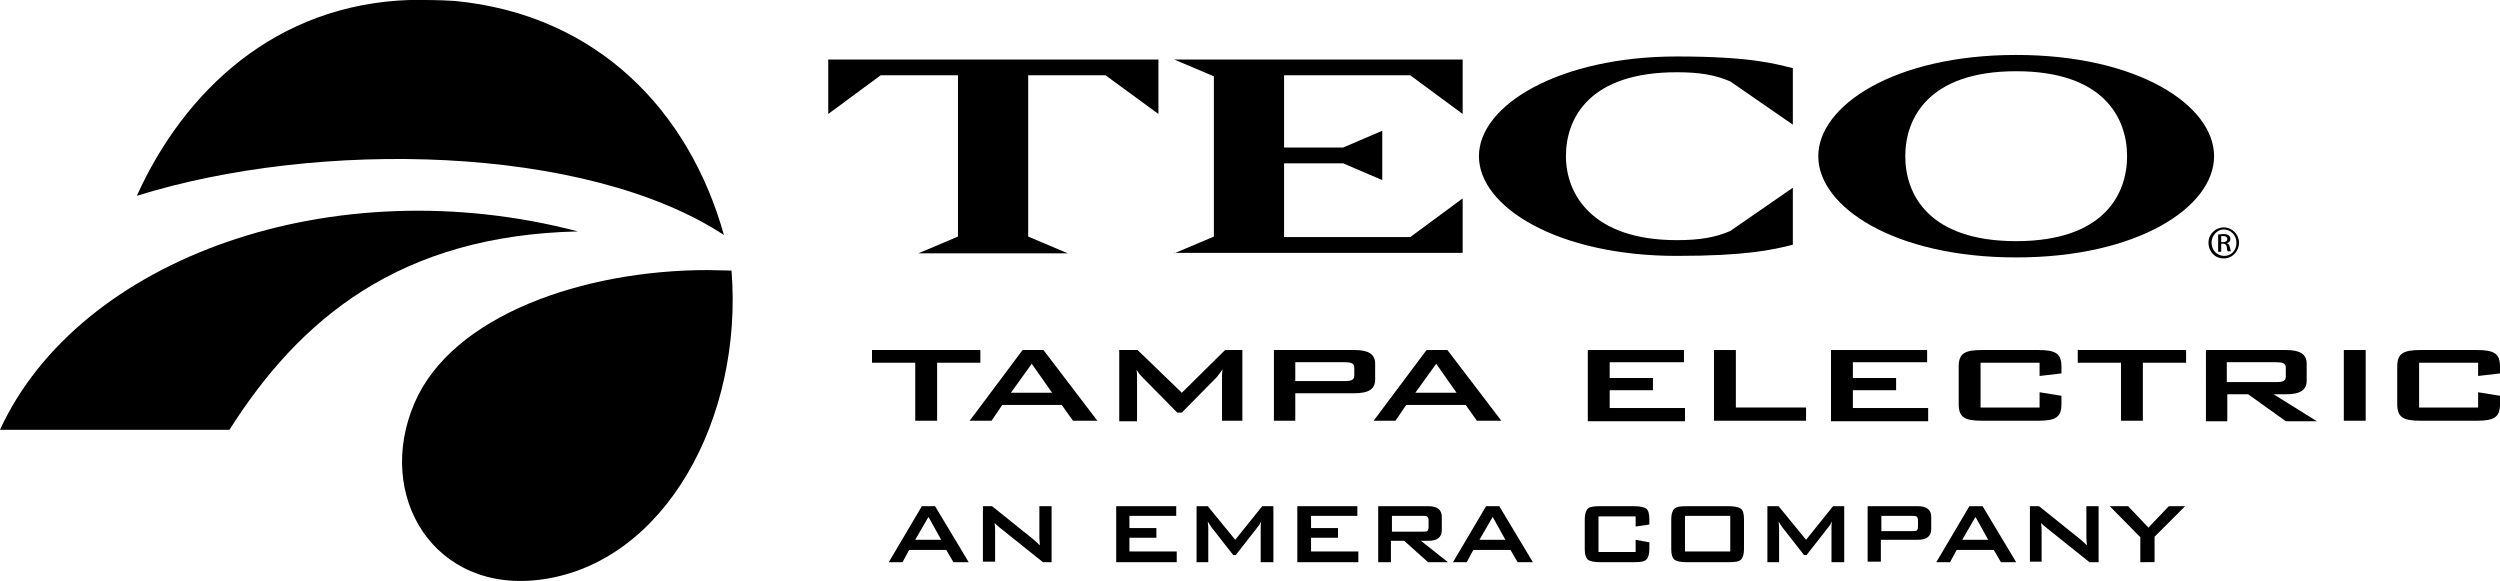 <?xml version="1.0" encoding="utf-8"?>
<!-- Generator: Adobe Illustrator 24.3.0, SVG Export Plug-In . SVG Version: 6.00 Build 0)  -->
<svg version="1.1" id="Layer_1" xmlns="http://www.w3.org/2000/svg" xmlns:xlink="http://www.w3.org/1999/xlink" x="0px" y="0px"
	 viewBox="0 0 491.4 114.2" style="enable-background:new 0 0 491.4 114.2;" xml:space="preserve">
<g>
	<g transform="translate(-460.609,-253.514)">
		<path d="M541.4,253.5c-26.7,0.8-44.6,18-53.9,38.5c35.6-11.1,88.2-10.1,115.4,7.7c-6.8-24.3-24.8-43.3-52.9-46
			C546.9,253.5,544.1,253.5,541.4,253.5L541.4,253.5z M599.7,306.6c-24.4,0-50.2,8.9-57.6,26.1c-7.9,18.3,3.9,37.7,25.1,34.7
			c24.2-3.4,39.5-31.8,37.2-60.7C602.9,306.7,601.3,306.6,599.7,306.6L599.7,306.6z"/>
		<path d="M460.6,338h45.1c13.9-21.9,33.5-38.2,68.5-39C526.2,286.4,476.2,304.1,460.6,338"/>
	</g>
	<g>
		<g>
			<path d="M396.3,50.6c-23.9,0-38.9-9.9-38.9-19.9c0-9.9,14.9-19.9,38.9-19.9c23.9,0,38.9,9.9,38.9,19.9
				C435.2,40.7,420.2,50.6,396.3,50.6z M396.3,14c-17.2,0-21.8,9.2-21.8,16.7s4.6,16.7,21.8,16.7c17.2,0,21.8-9.2,21.8-16.7
				S413.5,14,396.3,14z"/>
			<path d="M217.3,14.8h-15.2v31.7l7.8,3.3h-29.4l7.8-3.3V14.8h-15.2l-10.3,7.6V11.7h64.9v10.7L217.3,14.8z"/>
			<path d="M230.8,49.8l7.8-3.3V15l-7.8-3.3h56.7v10.7l-10.3-7.6h-24.8V29H264l7.7-3.3v9.7l-7.7-3.3h-11.6v14.5h24.8l10.3-7.6v10.7
				H230.8z"/>
			<path d="M329.6,50.3c-23.4,0-38.9-9.6-38.9-19.6c0-10.1,15.9-19.6,38.9-19.6c14.3,0,19.2,1.4,22.8,2.3v11.1l-12.3-8.5
				c-3-1.3-6.1-1.8-10.5-1.8c-17.2,0-21.8,9-21.8,16.5s5.2,16.5,21.8,16.5c4.4,0,7.5-0.5,10.5-1.8l12.3-8.5v11.2
				C348.5,49.1,343.2,50.3,329.6,50.3z"/>
			<g>
				<path d="M437.1,44.7c1.7,0,3,1.4,3,3c0,1.7-1.3,3.1-3,3.1c-1.7,0-3-1.3-3-3.1C434.1,46,435.5,44.7,437.1,44.7L437.1,44.7z
					 M437.1,45.1c-1.3,0-2.4,1.2-2.4,2.6c0,1.5,1.1,2.6,2.5,2.6c1.4,0,2.4-1.1,2.4-2.6C439.6,46.3,438.5,45.1,437.1,45.1L437.1,45.1
					z M436.6,49.5H436v-3.4c0.3,0,0.6-0.1,1-0.1c0.5,0,0.9,0.1,1.1,0.3c0.2,0.1,0.3,0.4,0.3,0.7c0,0.4-0.3,0.7-0.7,0.8v0
					c0.3,0.1,0.5,0.3,0.6,0.8c0.1,0.5,0.2,0.7,0.2,0.8h-0.6c-0.1-0.1-0.2-0.4-0.2-0.9c-0.1-0.4-0.3-0.6-0.7-0.6h-0.4V49.5z
					 M436.6,47.6h0.4c0.4,0,0.8-0.2,0.8-0.6c0-0.3-0.2-0.6-0.8-0.6c-0.2,0-0.3,0-0.4,0V47.6z"/>
			</g>
		</g>
		<g>
			<path d="M174.7,110.5l6.5-11h2.6l6.6,11h-3l-1.4-2.4h-7.3l-1.3,2.4H174.7z M179.9,106.1h5.1l-2.5-4.5L179.9,106.1z"/>
			<path d="M193.2,110.5v-11h1.8l8.1,6.5c0.6,0.5,1,0.9,1.3,1.2c-0.1-1-0.1-1.7-0.1-1.9v-5.8h2.4v11H205l-8.5-6.8
				c-0.4-0.3-0.7-0.6-1-0.9c0.1,0.7,0.1,1.3,0.1,1.7v5.9H193.2z"/>
			<path d="M219.4,110.5v-11h11.8v1.9H222v2.4h5.3v1.9H222v2.7h9.3v2.1H219.4z"/>
			<path d="M235.2,110.5v-11h2.2l5.4,6.6l5.3-6.6h2.2v11h-2.5v-6.8c0-0.3,0-0.7,0.1-1.2c-0.3,0.6-0.5,0.9-0.7,1.1l-4.3,5.5h-0.5
				l-4.3-5.5c-0.3-0.4-0.5-0.8-0.7-1.1c0,0.4,0.1,0.8,0.1,1.2v6.8H235.2z"/>
			<path d="M255,110.5v-11h11.8v1.9h-9.1v2.4h5.3v1.9h-5.3v2.7h9.3v2.1H255z"/>
			<path d="M270.9,110.5v-11h9.9c1.7,0,2.6,0.7,2.6,2.1v2.6c0,1.4-0.9,2.1-2.6,2.1h-1.5l5.3,4.2h-3.9l-4.7-4.2h-2.6v4.2H270.9z
				 M279.6,101.4h-6v3.1h6c0.4,0,0.7,0,0.9-0.1c0.2-0.1,0.3-0.4,0.3-0.8v-1.3c0-0.4-0.1-0.6-0.3-0.8
				C280.3,101.4,280,101.4,279.6,101.4z"/>
			<path d="M285.6,110.5l6.5-11h2.6l6.6,11h-3l-1.4-2.4h-7.3l-1.3,2.4H285.6z M290.8,106.1h5.1l-2.5-4.5L290.8,106.1z"/>
			<path d="M321.5,101.5h-7.3v7h7.3v-2.4l2.7,0.5v1.3c0,1-0.2,1.7-0.6,2.1c-0.4,0.4-1.2,0.5-2.3,0.5h-6.9c-1.1,0-1.9-0.2-2.3-0.5
				c-0.4-0.4-0.6-1-0.6-2.1v-5.8c0-1,0.2-1.7,0.6-2.1s1.2-0.5,2.3-0.5h6.9c1.1,0,1.9,0.2,2.3,0.5s0.6,1,0.6,2.1v1l-2.7,0.4V101.5z"
				/>
			<path d="M328.5,102.1c0-1,0.2-1.7,0.6-2.1s1.2-0.5,2.3-0.5h8.5c1.1,0,1.9,0.2,2.3,0.5s0.6,1,0.6,2.1v5.8c0,1-0.2,1.7-0.6,2.1
				c-0.4,0.4-1.2,0.5-2.3,0.5h-8.5c-1.1,0-1.9-0.2-2.3-0.5c-0.4-0.4-0.6-1-0.6-2.1V102.1z M331.2,108.4h8.9v-7h-8.9V108.4z"/>
			<path d="M347.4,110.5v-11h2.2l5.4,6.6l5.3-6.6h2.2v11H360v-6.8c0-0.3,0-0.7,0.1-1.2c-0.3,0.6-0.5,0.9-0.7,1.1l-4.3,5.5h-0.5
				l-4.3-5.5c-0.3-0.4-0.5-0.8-0.7-1.1c0,0.4,0.1,0.8,0.1,1.2v6.8H347.4z"/>
			<path d="M367.1,110.5v-11h9.9c1.7,0,2.6,0.7,2.6,2.1v2.4c0,1.4-0.9,2.1-2.6,2.1h-7.3v4.3H367.1z M375.8,101.4h-6v3h6
				c0.4,0,0.7,0,0.9-0.1c0.2-0.1,0.3-0.4,0.3-0.8v-1.2c0-0.4-0.1-0.6-0.3-0.8C376.5,101.4,376.2,101.4,375.8,101.4z"/>
			<path d="M380.6,110.5l6.5-11h2.6l6.6,11h-3l-1.4-2.4h-7.3l-1.3,2.4H380.6z M385.7,106.1h5.1l-2.5-4.5L385.7,106.1z"/>
			<path d="M399,110.5v-11h1.8l8.1,6.5c0.6,0.5,1,0.9,1.3,1.2c-0.1-1-0.1-1.7-0.1-1.9v-5.8h2.4v11h-1.8l-8.5-6.8
				c-0.4-0.3-0.7-0.6-1-0.9c0.1,0.7,0.1,1.3,0.1,1.7v5.9H399z"/>
			<path d="M420.7,110.5v-4.9l-6-6.1h3.6l4,4.2l4-4.2h3.2l-6,6v5H420.7z"/>
		</g>
		<g>
			<path d="M184.2,82.7h-4.3V71.3h-8.5v-2.5h21.3v2.5h-8.5V82.7z"/>
			<path d="M201,68.8h4.1l10.6,13.9h-4.8l-2.2-3.1h-11.7l-2.1,3.1h-4.3L201,68.8z M206.8,77.2l-4-5.7l-4.1,5.7H206.8z"/>
			<path d="M220.1,68.8h3.5l8.7,8.4l8.5-8.4h3.4v13.9h-4v-8.6c0-0.3,0-0.8,0.1-1.5c-0.4,0.6-0.8,1.1-1.1,1.5l-6.9,7h-0.9l-6.9-7
				c-0.4-0.4-0.8-0.9-1.1-1.4c0.1,0.6,0.1,1,0.1,1.5v8.6h-3.5V68.8z"/>
			<path d="M250.4,68.8h15.8c2.8,0,4.1,0.8,4.1,2.7v3.1c0,1.9-1.3,2.7-4.1,2.7h-11.6v5.4h-4.2V68.8z M254.6,71.2v3.7h9.7
				c1.3,0,1.9-0.2,1.9-1.1v-1.5c0-0.9-0.6-1.1-1.9-1.1H254.6z"/>
			<path d="M280.4,68.8h4.1l10.6,13.9h-4.8l-2.2-3.1h-11.7l-2.1,3.1H270L280.4,68.8z M286.3,77.2l-4-5.7l-4.1,5.7H286.3z"/>
			<path d="M312.1,68.8h18.9v2.4h-14.6v3.1h8.5v2.4h-8.5v3.5h14.8v2.6h-19.1V68.8z"/>
			<path d="M336.9,68.8h4.3v11.3H355v2.6h-18.1V68.8z"/>
			<path d="M359.9,68.8h18.9v2.4h-14.6v3.1h8.5v2.4h-8.5v3.5h14.8v2.6h-19.1V68.8z"/>
			<path d="M389.3,71.3v8.8h11.6v-3l4.3,0.7v1.6c0,2.6-1.1,3.3-4.6,3.3h-11c-3.5,0-4.6-0.7-4.6-3.3v-7.3c0-2.6,1.1-3.3,4.6-3.3h11
				c3.5,0,4.6,0.7,4.6,3.3v1.3l-4.3,0.5v-2.6H389.3z"/>
			<path d="M421.2,82.7h-4.3V71.3h-8.5v-2.5h21.3v2.5h-8.5V82.7z"/>
			<path d="M433.5,68.8h15.8c2.8,0,4.1,0.8,4.1,2.7v3.3c0,1.9-1.3,2.7-4.1,2.7h-2.4l8.5,5.3h-6.1l-7.4-5.3h-4.1v5.3h-4.2V68.8z
				 M437.7,71.2v3.9h9.7c1.3,0,1.9-0.2,1.9-1.1v-1.7c0-0.9-0.6-1.1-1.9-1.1H437.7z"/>
			<path d="M460.7,68.8h4.3v13.9h-4.3V68.8z"/>
			<path d="M475.5,71.3v8.8h11.6v-3l4.3,0.7v1.6c0,2.6-1.1,3.3-4.6,3.3h-11c-3.5,0-4.6-0.7-4.6-3.3v-7.3c0-2.6,1.1-3.3,4.6-3.3h11
				c3.5,0,4.6,0.7,4.6,3.3v1.3l-4.3,0.5v-2.6H475.5z"/>
		</g>
	</g>
</g>
</svg>
